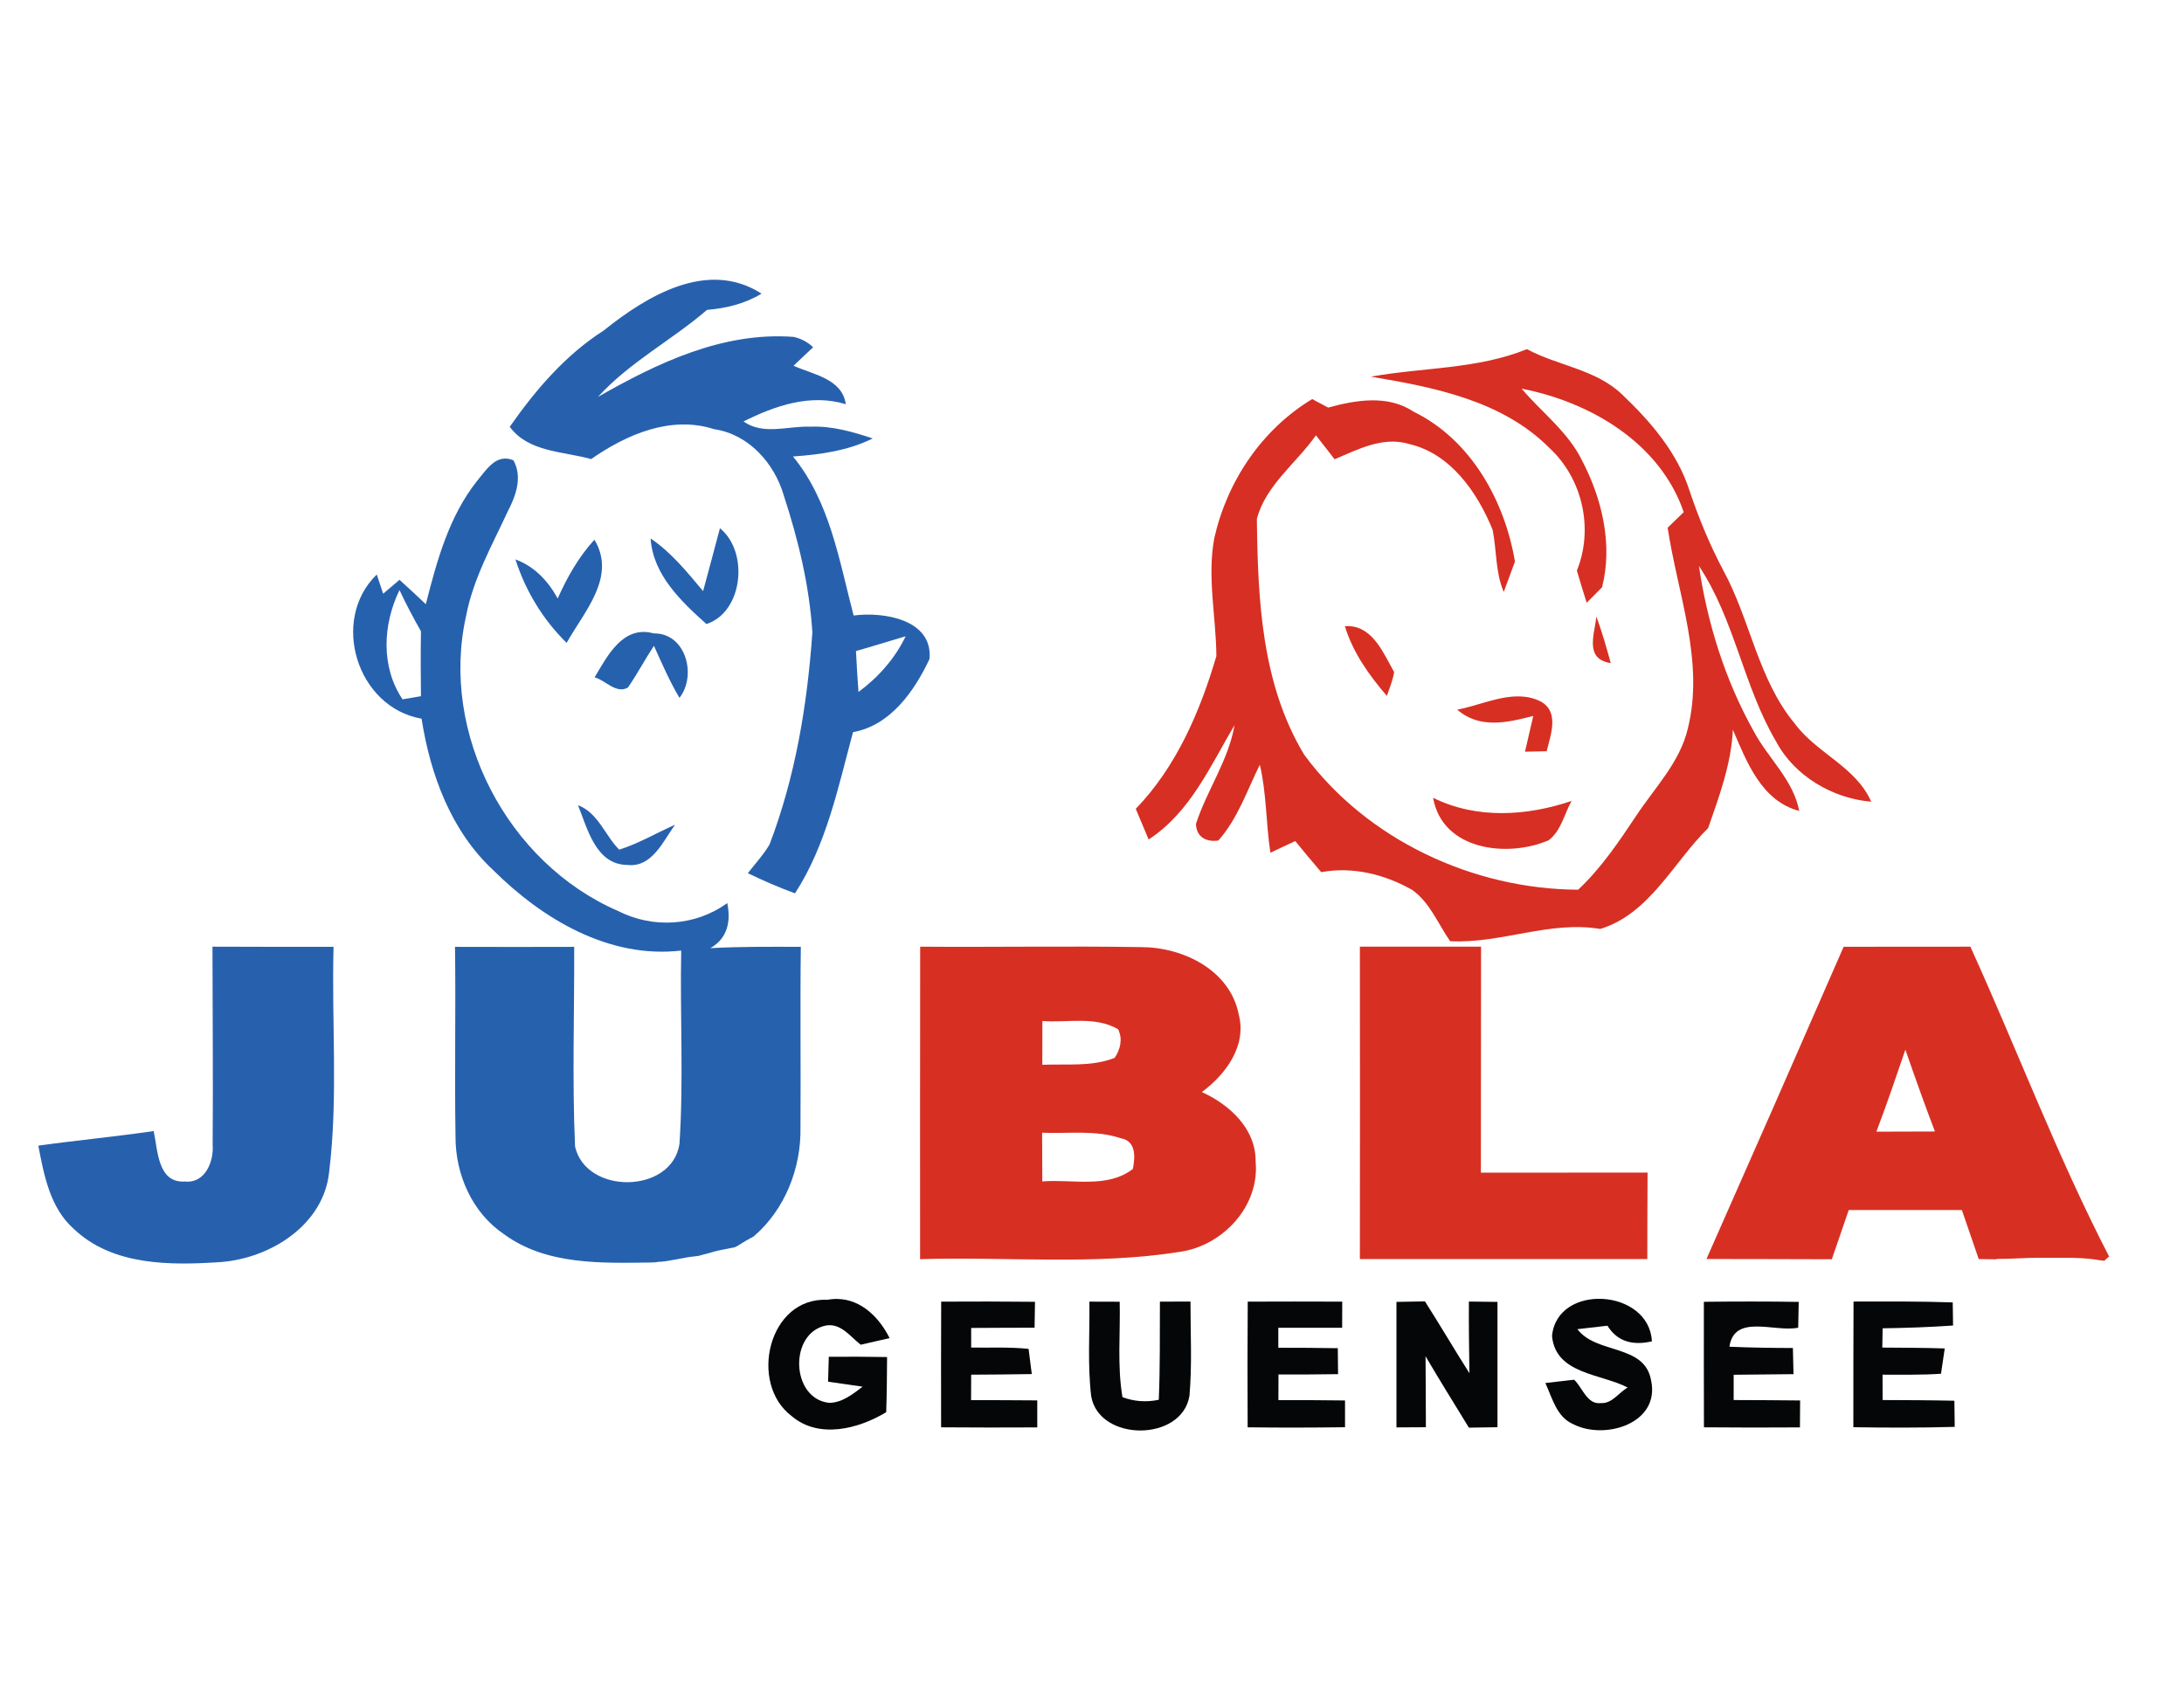 <?xml version="1.0" encoding="UTF-8" standalone="no"?>
<!-- Created with Inkscape (http://www.inkscape.org/) -->

<svg
   version="1.1"
   id="svg48"
   width="519.48"
   height="403.907"
   viewBox="0 0 519.48 403.907"
   sodipodi:docname="Jubla_Logo.svg"
   inkscape:version="1.2.1 (9c6d41e4, 2022-07-14)"
   xmlns:inkscape="http://www.inkscape.org/namespaces/inkscape"
   xmlns:sodipodi="http://sodipodi.sourceforge.net/DTD/sodipodi-0.dtd"
   xmlns="http://www.w3.org/2000/svg"
   xmlns:svg="http://www.w3.org/2000/svg">
  <defs
     id="defs52" />
  <sodipodi:namedview
     id="namedview50"
     pagecolor="#ffffff"
     bordercolor="#999999"
     borderopacity="1"
     inkscape:showpageshadow="0"
     inkscape:pageopacity="0"
     inkscape:pagecheckerboard="0"
     inkscape:deskcolor="#d1d1d1"
     showgrid="false"
     inkscape:lockguides="false"
     inkscape:zoom="1.2914644"
     inkscape:cx="279.14048"
     inkscape:cy="250.49083"
     inkscape:window-width="1512"
     inkscape:window-height="945"
     inkscape:window-x="0"
     inkscape:window-y="37"
     inkscape:window-maximized="0"
     inkscape:current-layer="g56">
    <inkscape:page
       x="0"
       y="0"
       id="page54"
       width="519.48"
       height="403.907"
       inkscape:export-filename="Seite 1.svg"
       inkscape:export-xdpi="96"
       inkscape:export-ydpi="96" />
  </sodipodi:namedview>
  <g
     id="g56"
     inkscape:groupmode="layer"
     inkscape:label="Page 1"
     transform="matrix(1.333,0,0,-1.333,0,403.907)">
    <g
       id="g58"
       transform="matrix(0.155,0,0,0.155,-72.897,-122.187)">
      <path
         id="path60"
         style="fill:#d73023;fill-opacity:1;fill-rule:nonzero;stroke:none"
         d="m 1097.183,2984.637 c -1.99,-0.213 -3.987,-0.357 -5.976,-0.571 1.657,-1.261 3.601,-1.961 5.273,-3.193 0.234,1.255 0.472,2.508 0.703,3.765 z" />
      <path
         id="path62"
         style="fill:#d73023;fill-opacity:1;fill-rule:nonzero;stroke:none"
         d="m 2738.613,1653.182 c -48.697,-0.1 -97.298,0 -145.898,-0.102 -52.297,-119.997 -104.91,-239.815 -157.91,-359.502 48.1,-0.2 96.204,0 144.302,-0.308 6.6,18.91 12.997,37.804 19.497,56.704 43.397,0.1 86.813,0 130.21,0 6.5,-18.7 12.895,-37.602 19.395,-56.499 4.885,-0.062 12.38,-0.159 19.6,-0.249 0.673,0.281 1.493,0.46 2.505,0.454 3.636,-0.023 7.265,0 10.898,0.132 2.866,0.121 5.732,0.259 8.599,0.351 2.93,0.014 5.849,0.149 8.774,0.308 2.315,0.133 4.625,0.24 6.943,0.322 2.171,0.061 4.346,0.073 6.519,0.088 2.428,0.011 4.852,0.013 7.28,0.015 2.753,0 5.508,-3e-4 8.262,0 2.9,3e-4 5.801,-10e-5 8.701,0 h 9.58 10.562 c 3.478,-0.101 6.953,-0.275 10.43,-0.396 2.972,-0.183 5.943,-0.426 8.906,-0.718 3.264,-0.245 6.488,-0.788 9.712,-1.333 2.409,-0.41 4.846,-0.665 7.28,-0.908 1.978,1.752 4.163,3.687 5.552,4.936 -59.797,115.697 -105.797,238.097 -159.697,356.704 z m -74.809,-118.608 c 10.9,-31.49 22.099,-62.989 33.999,-94.189 -22.5,-0.1 -44.898,-0.205 -67.397,-0.205 11.9,31.197 22.599,62.904 33.398,94.394 z m 967.236,-251.748 c -3.199,-17.557 -5.3,-35.299 -9.038,-52.749 3.569,17.572 6.747,35.125 9.038,52.749 z" />
      <path
         d="m 1458.61,1946.47 c -1.2,15.7 -2.1,31.41 -2.9,47.11 19.2,5.39 38.1,11.4 57.2,17 -12.4,-25.7 -31.4,-47.21 -54.3,-64.11 z m -5.6,88.01 c -16.6,63.09 -27.2,131.09 -69.8,183.09 31.4,2.2 63.3,6.61 91.8,20.81 -23.1,7.6 -47,14.6 -71.7,13.5 -25.8,1.1 -53.8,-10.2 -77.1,6 36.3,18.19 77.1,32.3 117.8,19.89 -4.2,29.5 -38,34.21 -60.2,44.3 5.6,5.31 17,15.91 22.6,21.31 -6.4,6 -13.9,10 -22.4,11.89 -81.3,6.11 -156.6,-29.79 -225.3,-69.09 36.3,40 84.9,65.2 125.5,100.2 22.1,1.8 43.7,7.1 62.8,18.69 -62.2,40 -132.1,-2.69 -181.8,-42.5 -44.2,-28.3 -78.3,-68.3 -108.1,-110.8 21.8,-29.5 61.4,-28.09 93.7,-37.2 40.7,28.31 91.7,50.61 141.8,34.41 39.6,-5.8 69.2,-39.21 80,-76.3 16.7,-51 29.5,-104 32.9,-157.7 -5.8,-83 -19.5,-166.1 -49.3,-244.11 -7,-11.99 -16.6,-22.19 -25,-33.09 17.7,-8.6 35.8,-16.4 54.3,-23.21 36.2,55.91 49.7,122.21 66.8,185.61 43.2,7.7 70.7,47.4 88,84.1 4.4,45.6 -52.9,54.79 -87.3,50.2"
         style="fill:#2761ae;fill-opacity:1;fill-rule:nonzero;stroke:none"
         id="path64" />
      <path
         id="path66"
         style="fill:#d72f23;fill-opacity:1;fill-rule:nonzero;stroke:none"
         d="m 2228.115,2341.175 c -57.3,-23.3 -119.807,-20.909 -179.707,-31.699 73,-12.21 151.408,-27.497 205.708,-82.207 38.1,-35.2 50.994,-93.094 31.494,-141.094 3.6,-12.3 7.394,-24.702 11.294,-37.002 4.4,4.5 13.21,13.312 17.71,17.812 12.5,49 0.102,101.698 -22.998,145.899 -16.1,33 -46.309,55.293 -69.609,82.793 79.1,-15.41 159.307,-62.402 186.606,-142.192 -4.7,-4.5 -13.901,-13.505 -18.501,-17.915 11.5,-76.3 42.603,-153.887 23.203,-231.387 -9.1,-38.5 -37.601,-67.507 -58.901,-99.507 -20.2,-30.3 -40.61,-60.798 -67.31,-85.898 -120.8,0.5 -243.196,57.406 -315.396,155.405 -49.2,81.5 -53.392,178.994 -54.492,271.494 10.1,38.8 45.598,64.299 67.998,96.299 7.2,-9.21 14.389,-18.408 21.489,-27.598 26.8,11.39 55.706,26.607 85.605,17.607 48,-11 78.799,-55.804 96.299,-98.804 4.8,-23.8 3.103,-48.806 12.803,-71.616 3.2,8.7 9.705,26.21 12.905,35.01 -11.8,70.2 -50.804,140.403 -116.704,172.602 -29.5,19.7 -66.306,13.502 -98.306,4.702 -4.6,2.5 -13.799,7.3 -18.398,9.8 -58,-35 -97.905,-94.498 -112.705,-160.107 -8.4,-45.09 2.102,-90.591 2.402,-135.791 -18.7,-63.7 -45.998,-127.399 -92.798,-175.898 4.8,-11.7 9.809,-23.503 14.809,-35.303 48,31.3 70.792,84.304 98.892,131.704 -7,-40.8 -31.799,-74.901 -44.399,-113.701 0.4,-14.9 11.393,-21.204 25.693,-19.204 22.4,25 33.112,57.705 47.812,87.305 7.9,-33.3 6.987,-67.709 12.188,-101.309 7.1,3.3 21.408,10.003 28.608,13.403 9.8,-12 19.698,-24.001 29.897,-35.801 36.1,6.7 73.002,-2.503 104.502,-20.303 20.6,-14.4 29.901,-39.194 43.901,-59.194 58.9,-3 113.996,23.907 172.895,14.107 56.9,17.5 84.002,76.689 124.102,116.089 12.9,36.9 26.606,73.906 28.506,113.306 15.9,-37 32.892,-82.101 76.392,-93.501 -7,36.2 -36.19,60.9 -52.69,92.3 -32.7,58.5 -53.013,123.695 -62.812,189.785 41.3,-62 51.204,-138.583 89.004,-202.383 21.1,-39.7 65.209,-65.397 109.409,-69.097 -17.8,40.4 -62.808,55.697 -88.008,89.897 -42.4,51.1 -51.195,119.296 -82.295,176.397 -15.6,29.39 -28.306,60.192 -38.906,91.802 -14,43.8 -44.705,79.498 -77.505,110.698 -30.3,29.19 -73.888,32.995 -109.688,52.295 z" />
      <path
         id="path68"
         style="fill:#2661ae;fill-opacity:1;fill-rule:nonzero;stroke:none"
         d="m 1047.935,2214.774 c -12.098,-2.547 -20.448,-15.923 -28.623,-25.591 -32.299,-40.8 -46.198,-92.209 -58.799,-141.709 -10,9.5 -20.109,18.906 -30.308,28.096 -6.301,-5.3 -12.493,-10.686 -18.794,-15.996 l -7.397,22.105 c -53.998,-52.497 -22.705,-153.096 51.592,-165.996 10.098,-64.297 33.903,-129.31 82.603,-174.507 56.9,-56.4 133.202,-102.09 216.299,-92.49 -1.5,-74.197 2.908,-148.601 -1.992,-222.598 -8.7,-57.7 -107.505,-58.802 -120.205,-3.106 -3.4,76.587 -0.696,153.399 -0.996,229.995 -45.697,-0.1 -91.507,-0.2 -137.212,0 1.004,-72.997 -0.598,-145.995 0.601,-218.892 -0.098,-43.307 19.208,-87.299 55.708,-111.899 49.089,-35.992 112.585,-33.347 170.815,-32.637 0.459,0.139 0.994,0.22 1.611,0.22 h 2.871 c 0.555,0.276 1.257,0.455 2.124,0.483 2.637,0.086 5.25,0.342 7.866,0.674 3.352,0.517 6.7,1.089 10.049,1.626 2.829,0.483 5.651,1.026 8.467,1.582 2.499,0.489 5.01,0.904 7.515,1.362 2.069,0.432 4.177,0.601 6.27,0.864 1.966,0.251 3.942,0.427 5.903,0.718 0.171,0.024 0.342,0.049 0.513,0.073 0.729,0.191 1.453,0.395 2.183,0.586 2.725,0.824 5.513,1.432 8.262,2.168 3.289,0.872 6.528,1.903 9.815,2.783 3.495,0.781 6.992,1.577 10.518,2.212 2.661,0.408 5.256,1.119 7.91,1.582 0.864,0.102 1.72,0.256 2.578,0.396 1.105,0.506 2.232,0.985 3.311,1.538 0.687,0.308 1.266,0.78 1.904,1.172 0.768,0.51 1.554,0.991 2.344,1.465 0.934,0.512 1.837,1.083 2.725,1.67 1.052,0.682 2.116,1.334 3.208,1.948 0.945,0.623 1.974,1.112 2.988,1.611 0.274,0.132 0.549,0.273 0.82,0.41 0.404,0.636 1.209,1.135 2.461,1.274 0.013,0.012 0.016,0.016 0.029,0.029 0.155,0.106 0.531,0.323 0.747,0.44 0.372,0.374 0.794,0.808 0.293,0.264 0.382,0.357 0.727,0.558 1.201,0.806 0.062,0.035 0.284,0.126 0.469,0.205 0.053,0.051 0.078,0.127 0.132,0.176 35.697,30.7 54.396,78.498 53.496,125.098 0.5,69.397 -0.49,138.696 0.41,207.993 -34.797,0.1 -69.509,0.401 -104.209,-1.509 20.1,11.31 23.797,31.314 19.497,51.914 -36.797,-26.7 -85.489,-29.609 -125.889,-9.009 -127.093,55.1 -205.214,204.207 -174.712,339.8 8.2,42.8 29.8,81.013 47.9,120.103 9.4,18.107 17.203,39.295 6.606,58.901 -5,2.098 -9.444,2.446 -13.477,1.597 z M 930.205,2063.763 c 7.5,-16.09 15.901,-31.888 24.697,-47.388 -0.398,-24.91 -0.297,-49.795 0,-74.795 -5.297,-0.9 -15.896,-2.704 -21.196,-3.603 -25.198,37.5 -22.699,86.296 -3.501,125.786 z m 405.952,-745.386 c -0.049,-0.03 -0.038,-0.026 -0.117,-0.073 -0.09,-0.097 -0.037,-0.047 -0.073,-0.088 0.014,0.01 0.03,0.01 0.044,0.015 z" />
      <path
         d="m 1299.11,2134.98 c 33.8,-27.5 26.4,-96.91 -15.6,-110.3 -29.2,26.2 -61.5,56.8 -64.2,98.5 23.9,-16.11 42,-38.7 60.4,-60.61 6.6,24.11 13,48.31 19.4,72.41 v 0"
         style="fill:#2661ae;fill-opacity:1;fill-rule:nonzero;stroke:none"
         id="path70" />
      <path
         d="m 1112.31,2054.07 c 10.9,24.5 24.2,47.91 42.3,67.7 25.8,-42.79 -11.8,-82.7 -32,-118.79 -27.2,26.7 -47.3,59.79 -58.9,96.09 21.9,-8.09 37.6,-24.8 48.6,-45 v 0"
         style="fill:#2661ae;fill-opacity:1;fill-rule:nonzero;stroke:none"
         id="path72" />
      <path
         id="path74"
         style="fill:#d73023;fill-opacity:1;fill-rule:nonzero;stroke:none"
         d="m 2024.136,2022.22 c -1.806,0.117 -3.681,0.1 -5.625,-0.044 9.4,-30.5 27.799,-56.403 48.398,-80.303 3,9.1 6.906,18.01 8.306,27.51 -11.906,21.188 -23.99,51.079 -51.079,52.837 z" />
      <path
         id="path76"
         style="fill:#d73023;fill-opacity:1;fill-rule:nonzero;stroke:none"
         d="m 2308.11,2033.265 c -2.3,-20.99 -13.906,-48.884 16.494,-53.584 -4.9,18.1 -10.094,35.994 -16.494,53.584 z" />
      <path
         d="m 1154.81,1963.28 c 14.8,24.7 32.6,60.4 68.1,50.6 36.9,0.6 49.9,-48.3 29.6,-74.2 -11.4,19.1 -20.2,39.7 -29.4,59.9 -10.4,-15.7 -19.2,-32.5 -29.9,-48 -13.5,-7.9 -26,8.5 -38.4,11.7 v 0"
         style="fill:#2661ae;fill-opacity:1;fill-rule:nonzero;stroke:none"
         id="path78" />
      <path
         id="path80"
         style="fill:#d73023;fill-opacity:1;fill-rule:nonzero;stroke:none"
         d="m 2220.322,1941.317 c -24.052,0.825 -49.382,-10.884 -72.407,-15.234 25.8,-22.5 57.895,-14.907 87.495,-7.207 -2.4,-10.3 -7.107,-30.891 -9.507,-41.191 6.2,0.2 18.702,0.398 24.902,0.498 4.7,18.8 14.998,45.493 -7.002,57.393 -7.6,3.8 -15.464,5.467 -23.482,5.742 z" />
      <path
         d="m 2120.11,1824.58 c 50,-24.7 107.7,-21.1 159.4,-3.6 -8.4,-15 -12,-34.5 -26.4,-45.3 -47.4,-20.4 -122.4,-11.7 -133,48.9 v 0"
         style="fill:#d72f23;fill-opacity:1;fill-rule:nonzero;stroke:none"
         id="path82" />
      <path
         d="m 1135.71,1816.08 c 23.4,-9 30.9,-34.6 47.4,-51.2 22.5,7.1 42.8,19.2 64.3,28.7 -13.7,-18.9 -26.5,-49.5 -54.8,-46.3 -36.4,0.3 -45.9,41.5 -56.9,68.8 v 0"
         style="fill:#2761ae;fill-opacity:1;fill-rule:nonzero;stroke:none"
         id="path84" />
      <path
         id="path86"
         style="fill:#2761ae;fill-opacity:1;fill-rule:nonzero;stroke:none"
         d="m 714.902,1653.182 c 0.102,-76.1 0.807,-152.208 0.205,-228.208 1.5,-19.4 -8.794,-44.688 -32.095,-42.188 -31.399,-1.9 -31,36.396 -35.801,58.096 -44.199,-6.5 -88.6,-10.602 -132.803,-16.802 6.602,-34.2 13.501,-71.706 41.001,-96.006 44.801,-42.61 111.798,-41.898 169.497,-37.998 57.102,4.5 118.492,43 124.395,104.399 10.398,85.7 2.607,172.401 5.01,258.501 -46.5,0 -93.006,0.01 -139.409,0.205 z" />
      <path
         d="m 1774.51,1397.28 c -29.7,-22.9 -69.7,-11.5 -104.3,-14.4 0,18.7 -0.1,37.4 -0.2,56.09 30.1,-1.29 61.6,3.41 90.6,-6.39 17.8,-3.2 16.5,-21.4 13.9,-35.3 z m -104.2,170.3 c 28.8,-2.2 60.9,5.9 87.2,-9.5 5.4,-11.1 2.7,-23.1 -4,-32.9 -26.4,-10.5 -55.6,-6.8 -83.3,-8 0,16.79 0,33.6 0.1,50.4 z m 245.5,-161.9 c 0.4,37.9 -29.9,65.5 -61.9,80.1 27.6,20.5 52,53.3 42.4,89.5 -10,50.9 -63.9,77.2 -111.7,77.4 -85,1.4 -170,-0.2 -255,0.5 -0.2,-119.9 -0.1,-239.91 -0.1,-359.8 99.8,3.1 200.6,-7.3 299.6,8.5 49.2,7.3 91.4,52.59 86.7,103.8"
         style="fill:#d73023;fill-opacity:1;fill-rule:nonzero;stroke:none"
         id="path88" />
      <path
         d="m 2035.81,1653.18 c 46.5,0 93,-0.1 139.5,0 -0.2,-86.7 0,-173.4 -0.2,-260.2 64,0 127.9,0 191.9,0.1 -0.2,-33.2 -0.3,-66.4 -0.3,-99.6 -110.3,-0.1 -220.6,0 -330.9,0 0.1,119.9 0.2,239.8 0,359.7 v 0"
         style="fill:#d73023;fill-opacity:1;fill-rule:nonzero;stroke:none"
         id="path90" />
      <path
         id="path92"
         style="fill:#050607;fill-opacity:1;fill-rule:nonzero;stroke:none"
         d="m 1434.771,1247.552 c -3.861,0.096 -7.855,-0.204 -11.968,-0.967 -68,3.3 -90.989,-96.416 -41.089,-133.916 31.2,-26.59 76.894,-14.788 108.794,4.512 0.7,21.2 0.896,42.301 0.996,63.501 -22.4,0.39 -44.79,0.493 -67.09,0.293 -0.3,-9.51 -0.506,-19.096 -0.806,-28.696 10,-1.51 29.8,-4.298 39.8,-5.698 -11.2,-8.5 -24.004,-18.794 -38.804,-18.604 -44,4.81 -46.388,80.902 -2.988,89.092 17.1,2.61 27.795,-13.192 39.595,-22.192 11.1,2.51 22.193,5.003 33.193,7.603 -11.9,23.887 -32.603,44.403 -59.634,45.073 z" />
      <path
         id="path94"
         style="fill:#050607;fill-opacity:1;fill-rule:nonzero;stroke:none"
         d="m 1553.804,1244.476 c -0.3,-48.2 -0.088,-96.497 -0.088,-144.697 36.9,-0.3 73.798,-0.303 110.698,-0.103 v 31.099 c -25.4,0.2 -50.801,0.308 -76.201,0.308 0,7.4 0.103,21.997 0.103,29.297 23.3,0.2 46.5,0.203 69.8,0.703 -0.9,7.2 -2.706,21.804 -3.706,29.004 -21.9,2.3 -44.094,1.194 -66.094,1.494 v 22.603 c 24.4,0.2 48.693,0.193 72.993,0.293 0.1,7.5 0.398,22.41 0.498,29.81 -36,0.4 -72.003,0.39 -108.003,0.19 z" />
      <path
         id="path96"
         style="fill:#050607;fill-opacity:1;fill-rule:nonzero;stroke:none"
         d="m 1840.811,1244.578 c -11.7,0 -23.5,-0.103 -35.2,-0.103 -0.2,-37.7 0.296,-75.403 -1.304,-113.013 -14.4,-2.99 -28.392,-1.982 -41.792,3.018 -6.2,36.3 -2.308,73.293 -3.208,109.893 -11.7,0 -23.293,0.102 -34.893,0.102 0.5,-36.3 -2.205,-72.789 2.095,-108.999 9.3,-52.59 104.301,-52.5 113.101,0.41 3.2,36.19 1.101,72.491 1.201,108.691 z" />
      <path
         id="path98"
         style="fill:#050607;fill-opacity:1;fill-rule:nonzero;stroke:none"
         d="m 1906.714,1244.476 c -0.3,-48.3 -0.403,-96.497 -0.102,-144.697 37.4,-0.5 74.704,-0.398 112.105,0.102 v 30.806 c -25.6,0.4 -51.199,0.396 -76.699,0.396 0,7.4 -0.012,22.102 0.088,29.502 22.8,0 45.699,0 68.599,0.396 -0.1,10 -0.193,19.997 -0.293,29.898 -22.8,0.4 -45.696,0.498 -68.496,0.498 v 22.998 h 73.491 c 0,7.5 0.103,22.602 0.103,30.102 -36.3,0.1 -72.594,0.2 -108.794,0 z" />
      <path
         d="m 2077.91,1244.18 c 10.9,0.2 21.8,0.4 32.8,0.6 17.4,-27.3 33.8,-55.3 51.2,-82.7 -0.4,27.5 -0.8,54.99 -0.6,82.5 8.2,-0.1 24.6,-0.3 32.9,-0.4 -0.1,-48.11 0.1,-96.2 0,-144.3 -8.2,-0.1 -24.7,-0.3 -32.9,-0.5 -16.7,27.39 -33.7,54.59 -49.9,82.2 0.1,-27.2 0.4,-54.4 0.4,-81.7 -11.3,-0.1 -22.6,-0.1 -33.9,-0.2 -0.1,48.2 0,96.3 0,144.5 v 0"
         style="fill:#050607;fill-opacity:1;fill-rule:nonzero;stroke:none"
         id="path100" />
      <path
         d="m 2257.01,1204.88 c 5.7,61.2 111.7,54.8 115,-6.1 -21,-4.9 -39.5,-1 -51.2,17.99 -8.7,-0.99 -26,-2.99 -34.6,-3.99 21.9,-29.11 77.2,-16.8 84.8,-58.7 11,-50.11 -53.6,-69.5 -90,-50.5 -18.9,8.4 -23.8,30.3 -31.7,47.19 8.2,1.01 24.8,2.81 33.1,3.81 9.5,-8.6 14.8,-29 30.9,-26.91 12.9,-0.79 20.6,12.21 30.8,17.91 -30.9,16.1 -83,15.3 -87.1,59.3 v 0"
         style="fill:#050607;fill-opacity:1;fill-rule:nonzero;stroke:none"
         id="path102" />
      <path
         id="path104"
         style="fill:#050607;fill-opacity:1;fill-rule:nonzero;stroke:none"
         d="m 2486.367,1244.608 c -18.212,0 -36.401,-0.122 -54.551,-0.322 0,-48.1 -0.112,-96.307 0.088,-144.507 36.8,-0.3 73.608,-0.403 110.508,-0.103 0.1,10.3 0.105,20.711 0.205,31.011 -25.5,0.3 -51.009,0.393 -76.509,0.483 v 29.106 c 22.9,0.3 45.906,0.403 68.906,0.703 -0.2,7.6 -0.503,22.603 -0.703,30.103 -24.4,0.09 -48.796,0.394 -73.096,1.494 5.7,38.4 52.289,16.299 79.189,21.899 0.1,7.4 0.401,22.307 0.601,29.707 -18.2,0.3 -36.426,0.425 -54.639,0.425 z" />
      <path
         id="path106"
         style="fill:#050607;fill-opacity:1;fill-rule:nonzero;stroke:none"
         d="m 2661.167,1244.608 c -19.038,0.1 -38.056,0.021 -57.056,-0.029 -0.2,-48.3 -0.205,-96.497 -0.205,-144.697 38.9,-0.6 77.804,-0.705 116.704,0.396 -0.1,10.1 -0.295,20.103 -0.396,30.103 -27.6,0.6 -55.103,0.701 -82.603,0.791 0,7.31 -0.103,21.909 -0.103,29.209 22.4,0.1 44.895,-0.506 67.295,1.084 1.1,7.31 3.207,21.821 4.307,29.121 -24,0.8 -47.895,0.796 -71.894,0.996 0.1,5.5 0.295,16.592 0.396,22.192 27.1,0.4 54.094,1.308 81.094,3.208 -0.1,6.69 -0.295,19.902 -0.396,26.602 -19.05,0.65 -38.106,0.925 -57.144,1.025 z" />
    </g>
  </g>
</svg>
